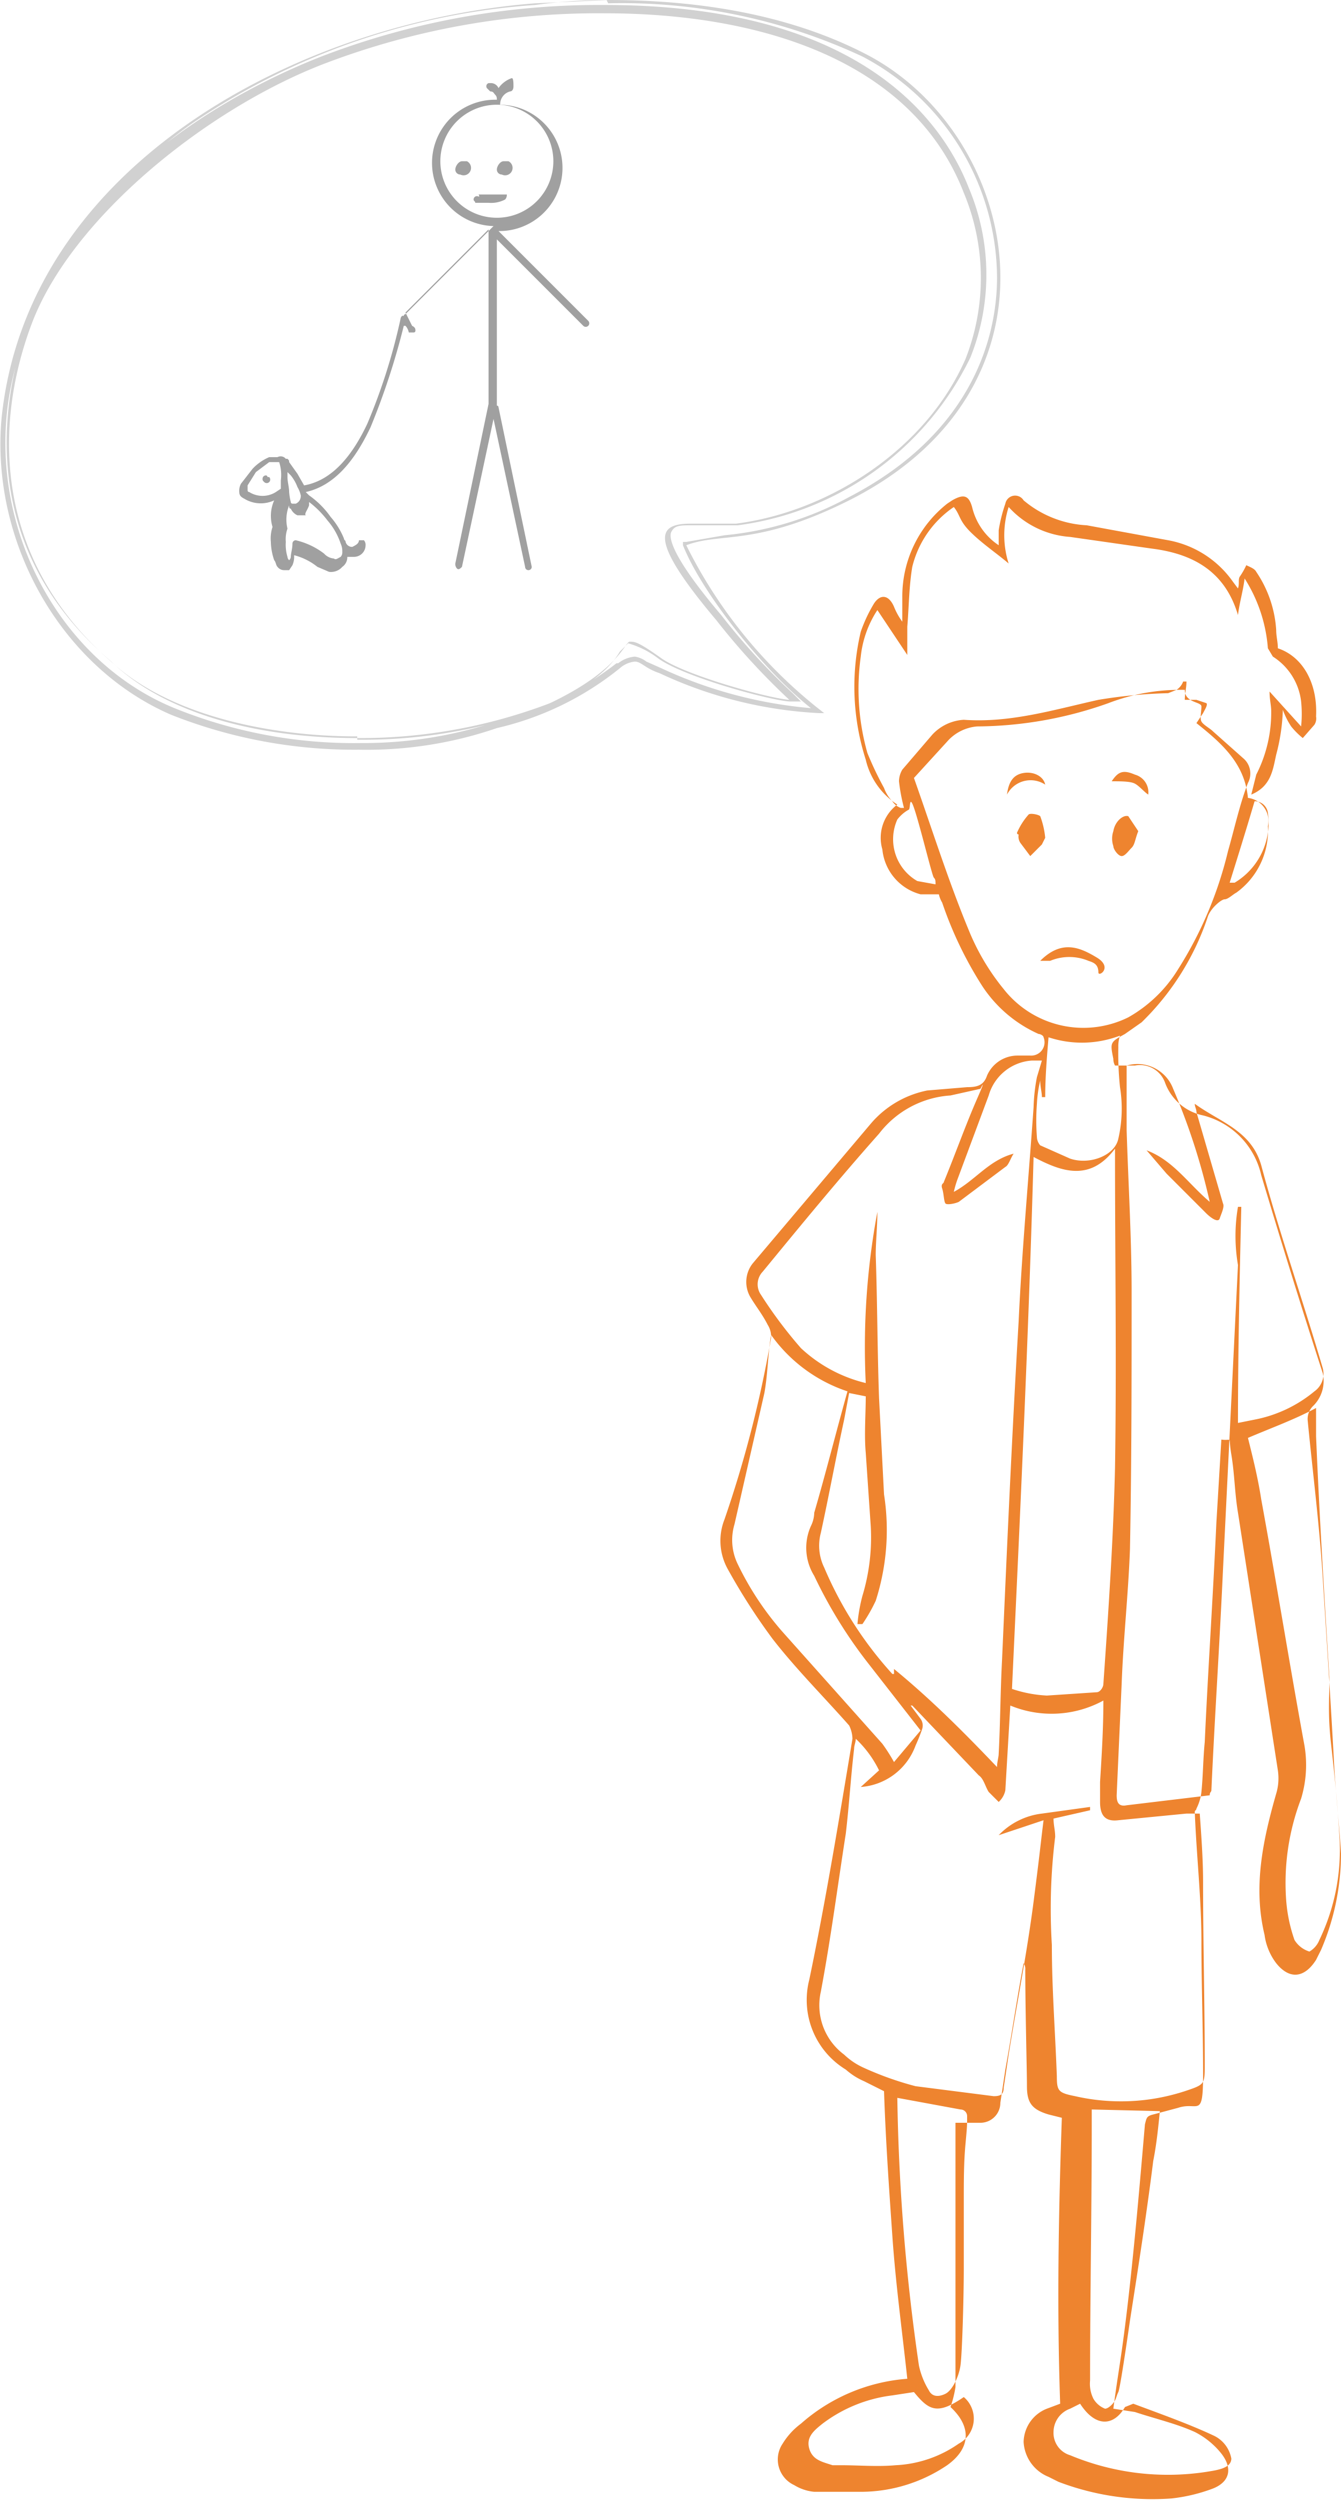 <?xml version="1.0" encoding="UTF-8"?> <svg xmlns="http://www.w3.org/2000/svg" id="Layer_1" data-name="Layer 1" viewBox="0 0 80.7 150.4"> <title>sad-boy-dream-about-dog</title> <g> <path d="M432.7,148.9c-.3-2.8-.7-5.7-.9-8.6s-.4-5.7-.5-8.7l-1.2-.6a4.1,4.1,0,0,1-1.1-.7,4.9,4.9,0,0,1-2.2-5.4c1-4.8,1.8-9.7,2.6-14.5a1.9,1.9,0,0,0-.2-.8c-1.5-1.7-3.2-3.4-4.6-5.2a37.4,37.4,0,0,1-2.7-4.2,3.5,3.5,0,0,1-.2-3,69.8,69.8,0,0,0,2.8-10.9,1.3,1.3,0,0,0-.2-.8c-.3-.6-.7-1.1-1-1.6a1.8,1.8,0,0,1,.1-2.1l7.1-8.4a6,6,0,0,1,3.4-2l2.4-.2c.6,0,1-.1,1.2-.7a2,2,0,0,1,1.8-1.2h.8a.8.8,0,0,0,.8-1.1c0-.1-.2-.2-.3-.2a7.9,7.9,0,0,1-3.4-2.9,23,23,0,0,1-2.4-5,1.7,1.7,0,0,1-.2-.5h-1.1a3.1,3.1,0,0,1-2.3-2.7,2.5,2.5,0,0,1,.9-2.7,4.4,4.4,0,0,1-1.9-2.7,14.4,14.4,0,0,1-.3-7.7,8.9,8.9,0,0,1,.8-1.7c.4-.6.9-.5,1.2.2a4.1,4.1,0,0,0,.5.9V41.7a7.1,7.1,0,0,1,2.7-5.6l.3-.2c.7-.4,1-.3,1.2.4a3.8,3.8,0,0,0,1.6,2.3v-.9a9.4,9.4,0,0,1,.4-1.6.6.6,0,0,1,1.1-.2,6.4,6.4,0,0,0,3.8,1.5l4.9.9a6.1,6.1,0,0,1,3.9,2.5l.3.4c.1-.3,0-.5.1-.7a4.3,4.3,0,0,0,.4-.7c.2.1.5.2.6.4a7,7,0,0,1,1.2,3.5c0,.4.1.7.1,1.1,1.5.5,2.4,2.1,2.3,4.1a.7.7,0,0,1-.1.5l-.7.8a4.6,4.6,0,0,1-.7-.7,4.7,4.7,0,0,1-.5-1,11.7,11.7,0,0,1-.4,2.7c-.2.9-.3,1.9-1.5,2.4l.3-1.2a8.2,8.2,0,0,0,.9-3.8c0-.4-.1-.7-.1-1.2l1.9,2.1a7.4,7.4,0,0,0,0-1.5,3.7,3.7,0,0,0-1.7-2.7l-.3-.5a9.1,9.1,0,0,0-1.4-4.2c-.1.8-.3,1.4-.4,2.2-.8-2.7-2.8-3.7-5.2-4l-4.9-.7a5.5,5.5,0,0,1-3.7-1.8,5.6,5.6,0,0,0,0,3.4c-.7-.6-1.6-1.2-2.3-1.9s-.6-1-1-1.5a6.1,6.1,0,0,0-2.5,3.6c-.2,1.2-.2,2.4-.3,3.6v1.7l-1.8-2.7a6.3,6.3,0,0,0-1,2.8,14.1,14.1,0,0,0,.4,5.8,20,20,0,0,0,1,2.1,2.2,2.2,0,0,0,.5.8,1,1,0,0,0,.5.4h.2a11,11,0,0,1-.3-1.6,1.4,1.4,0,0,1,.2-.7l1.8-2.1a2.8,2.8,0,0,1,1.9-.9c2.8.2,5.4-.6,8.1-1.2a29.8,29.8,0,0,1,4.2-.4l.5-.2a1,1,0,0,0,.4-.5h.2c0,.4-.1.7-.1,1.1h.7l.6.2c.1.1-.1.4-.2.6l-.4.6c1.5,1.2,2.9,2.4,3.1,4.5a1.4,1.4,0,0,1,1.2,1.7,4.6,4.6,0,0,1-1.9,4c-.2.1-.5.4-.7.4s-.8.5-1,1a15.8,15.8,0,0,1-4,6.4l-1,.7c-.9.5-.9.5-.7,1.5a.8.8,0,0,0,.1.4h1.2a1.6,1.6,0,0,1,1.8,1,3.1,3.1,0,0,0,2.3,2,4.8,4.8,0,0,1,3.5,3.6c1.2,4,2.4,7.9,3.7,11.9a2.1,2.1,0,0,1-.6,2,1.1,1.1,0,0,0-.3.9c.3,3.1.7,6.2.9,9.4s.5,7.7.7,11.5c.1,1.7.3,3.4.4,5.1a14.7,14.7,0,0,1-1.2,5.8l-.3.6c-.7,1.1-1.6,1.2-2.4.2a3.6,3.6,0,0,1-.7-1.7c-.7-2.9-.1-5.7.7-8.5a3.2,3.2,0,0,0,.1-1.4l-2.4-15.5c-.2-1.2-.2-2.3-.4-3.5s.1-.8-.6-.9l-.3,5c-.2,4.4-.5,8.8-.7,13.2-.1,1-.1,2-.2,3a2.9,2.9,0,0,1-.3,1c0,.1-.1.1-.1.2.1,2.6.4,5.2.4,7.8s.1,5.3.1,8-.3,1.6-1.5,2l-1.5.4c-.4.1-.4.2-.5.6-.3,3.5-.6,7-1,10.5s-.6,4.3-.9,6.6l1.3.2c1.2.4,2.5.7,3.6,1.2a4.8,4.8,0,0,1,1.6,1.3c.7.9.5,1.7-.5,2.1a10.2,10.2,0,0,1-2.5.6,15.9,15.9,0,0,1-6.8-1l-.6-.3a2.4,2.4,0,0,1-1.5-2.1,2.2,2.2,0,0,1,1.4-2l.8-.3c-.2-5.7-.1-11.4.1-17.2l-.8-.2c-1-.3-1.3-.7-1.3-1.7s-.1-4.6-.1-7a.6.6,0,0,0-.1-.4c-.4,2.1-.7,4.2-1.1,6.4l-.3,2a1.2,1.2,0,0,1-1.2,1.2h-1.5v15.9a7,7,0,0,1-.3,1.2h0c1.3,1.2,1.2,2.5-.2,3.5a9.3,9.3,0,0,1-5.1,1.6h-2.9a2.8,2.8,0,0,1-1.2-.4,1.7,1.7,0,0,1-.7-2.5,4.3,4.3,0,0,1,1.1-1.2A10.9,10.9,0,0,1,432.7,148.9Zm-3.1-38.5c0,.2-.1.4-.1.6-.2,1.7-.3,3.4-.5,5.1-.5,3.2-.9,6.3-1.5,9.5a3.7,3.7,0,0,0,1.4,3.8,4.2,4.2,0,0,0,1.2.8,19.2,19.2,0,0,0,3.1,1.1l4.7.6c.4,0,.6-.1.6-.5l.3-2c.5-3.1,1.1-6.1,1.5-9.2s.4-3.3.6-4.9l-2.7.9a4.3,4.3,0,0,1,2.6-1.3l2.9-.4v.2l-2.2.5c0,.4.1.7.1,1.1a35.1,35.1,0,0,0-.2,6.5c0,2.6.2,5.2.3,7.9,0,.9.1,1,1.1,1.2a12.4,12.4,0,0,0,6.6-.3c1.2-.4,1.2-.4,1.2-1.6,0-3.7-.1-7.4-.1-11,0-1.3-.1-2.7-.2-4.1h-.8l-4.1.4c-.8.1-1.1-.3-1.1-1.1V113c.1-1.6.2-3.2.2-4.9a6.5,6.5,0,0,1-5.6.3l-.3,5.1a1.3,1.3,0,0,1-.4.7l-.6-.6c-.2-.3-.3-.8-.6-1l-4-4.2h-.1l.6.8a.7.7,0,0,1,.1.6,10.4,10.4,0,0,1-.4,1,3.8,3.8,0,0,1-3.3,2.5l1.1-1A6.6,6.6,0,0,0,429.6,110.4Zm8.5,1.7c0-.3.1-.6.1-.8.1-1.9.1-3.7.2-5.6.3-6.8.6-13.6,1-20.4.2-4.3.6-8.6.9-12.9a11,11,0,0,1,.2-1.8l.3-1h-.6a2.9,2.9,0,0,0-2.6,2.1l-1.9,5.1a6.4,6.4,0,0,0-.2.7c1.3-.7,2.1-1.9,3.6-2.3-.2.3-.3.7-.5.8l-2.8,2.1c-.2.1-.7.2-.8.1s-.1-.6-.2-.9.1-.3.1-.4c.7-1.7,1.3-3.4,2-5s.1-.4.2-.6l-1.8.4A5.9,5.9,0,0,0,431,74c-2.4,2.7-4.7,5.5-7,8.3a1.1,1.1,0,0,0-.1,1.4,26.7,26.7,0,0,0,2.4,3.2,8.7,8.7,0,0,0,3.9,2.1,44.3,44.3,0,0,1,.7-10.3c0,.9-.1,1.8-.1,2.6.1,2.9.1,5.8.2,8.6l.3,5.8a13.9,13.9,0,0,1-.5,6.4,10,10,0,0,1-.8,1.4h-.3a10.1,10.1,0,0,1,.3-1.7,12.1,12.1,0,0,0,.5-4.2l-.3-4.4c-.1-1.1,0-2.3,0-3.4l-1-.2-.3,1.6c-.5,2.3-.9,4.5-1.4,6.8a3,3,0,0,0,.2,2.1,22.6,22.6,0,0,0,4.1,6.4h.1v-.3C434.1,108,436.1,110,438.1,112.1Zm14.5-33.7h.2c-.1,4.3-.2,8.7-.2,13l1-.2a8,8,0,0,0,3.6-1.7,1.3,1.3,0,0,0,.5-1.4c-1.2-4.1-2.6-8.1-3.7-12.2-.6-2.1-2.5-2.6-4-3.7,0,.2.1.3.1.5l1.6,5.5c.1.2-.1.6-.2.9s-.6-.1-.8-.3l-2.4-2.4L447.1,75c1.6.6,2.5,2,3.8,3.1a38.6,38.6,0,0,0-2.2-6.8,2.3,2.3,0,0,0-2.8-1.4v3.9c.1,3.2.3,6.5.3,9.7,0,5.2,0,10.3-.1,15.5-.1,2.7-.4,5.4-.5,8.1l-.3,6.7c0,.4.1.7.6.6l5-.6c0-.2.1-.2.1-.3.2-4.4.5-8.9.7-13.3l.9-18.3A10.3,10.3,0,0,1,452.6,78.4ZM433.1,52.6c1.1,3.1,2.1,6.3,3.4,9.4a13.8,13.8,0,0,0,2,3.3A6.1,6.1,0,0,0,446,67a8.3,8.3,0,0,0,3-2.9,23.4,23.4,0,0,0,3-7.1c.4-1.4.7-2.8,1.2-4.1a1.2,1.2,0,0,0-.3-1.5l-1.8-1.6c-.2-.2-.6-.4-.7-.6s0-.6,0-.9-1-.2-1-1a12.1,12.1,0,0,0-4.6.8,23.9,23.9,0,0,1-7.9,1.4,2.7,2.7,0,0,0-1.7.8Zm5.9,54.8a7.8,7.8,0,0,0,2.1.4l3-.2c.2,0,.4-.3.4-.5.3-4.3.6-8.7.7-13,.1-6.3,0-12.6,0-18.8v-.4c-1.5,2-3.2,1.4-4.9.5C440,86.1,439.5,96.7,439,107.4Zm-9.9-17.9a9.2,9.2,0,0,1-4.6-3.4c-.2,1.3-.2,2.4-.4,3.5l-1.8,7.9a3.3,3.3,0,0,0,.2,2.4,18,18,0,0,0,2.9,4.3l5.8,6.5a10.5,10.5,0,0,1,.7,1.1l1.6-1.9-3.2-4.1a28,28,0,0,1-3.2-5.2,3.2,3.2,0,0,1-.2-3,1.9,1.9,0,0,0,.2-.8C427.8,94.4,428.4,92,429.1,89.5Zm24.1,2.8c.3,1.2.6,2.4.8,3.7.9,4.9,1.7,9.9,2.6,14.8a7,7,0,0,1-.2,3.2,14.2,14.2,0,0,0-.9,6.1,9.3,9.3,0,0,0,.5,2.4,1.6,1.6,0,0,0,.9.7,1.4,1.4,0,0,0,.6-.7,12.5,12.5,0,0,0,1.2-6.3c-.1-1.8-.3-3.7-.5-5.5s-.1-2.6-.1-4c-.3-4.8-.6-9.7-.8-14.5V90.5C456,91.2,454.6,91.7,453.2,92.3ZM432.1,132h0a123.4,123.4,0,0,0,1.3,16.1,4.7,4.7,0,0,0,.6,1.5c.2.4.6.4,1,.2s.8-1,.9-1.7.2-4,.2-5.9v-4.1c0-1.1,0-2.2.1-3.3s.1-1.1.1-1.7a.4.4,0,0,0-.4-.4Zm11.7.7v1c0,5.1-.1,10.2-.1,15.3a2,2,0,0,0,.2,1.1,1.4,1.4,0,0,0,.7.6c.2,0,.5-.3.6-.5s.1-.3.2-.5.5-2.9.7-4.3c.5-3.2,1-6.4,1.4-9.6.2-1,.3-2,.4-3ZM436.1,150c-1.6,1.1-2.1.8-3-.3l-1.3.2a8.7,8.7,0,0,0-4.2,1.7c-.5.4-1,.8-.8,1.5s.8.8,1.4,1h.5c1.1,0,2.2.1,3.3,0a7.2,7.2,0,0,0,3.8-1.3A1.7,1.7,0,0,0,436.1,150Zm4.6-79.2h0a7.8,7.8,0,0,0-.2,1.4,13.4,13.4,0,0,0,0,2,.8.8,0,0,0,.2.5l1.8.8c1.2.4,2.7-.2,2.9-1.2a8.1,8.1,0,0,0,.1-3.1,19.3,19.3,0,0,1-.1-2.4,2,2,0,0,1,.1-.7,6.4,6.4,0,0,1-4.3.1c-.1,1.2-.2,2.4-.2,3.6h-.2C440.8,71.5,440.7,71.2,440.7,70.8Zm2.4,79.6-.6.3a1.5,1.5,0,0,0-1,1.4,1.4,1.4,0,0,0,1,1.4,15.3,15.3,0,0,0,8.2,1c.6-.1,1.5-.2,1.5-.8a1.9,1.9,0,0,0-1.1-1.4c-1.5-.7-3.2-1.3-4.8-1.9l-.5.2C445.1,151.8,444,151.8,443.1,150.4ZM434.4,59c0-.2,0-.3-.1-.4s-.7-2.6-1.1-3.9-.3-.3-.4-.2a2.2,2.2,0,0,0-.7.6,2.9,2.9,0,0,0,1.2,3.7Zm17.7-.1h.3a4.2,4.2,0,0,0,2-4.2.8.8,0,0,0-.8-.7C453.1,55.7,452.6,57.3,452.1,58.9Z" transform="translate(-378.1 -5.8)" style="fill: #ee842f"></path> <path d="M439.3,55.9a4.1,4.1,0,0,1,.7-1.1c.1-.1.6,0,.7.1a5,5,0,0,1,.3,1.3l-.2.4-.7.7-.6-.8a.7.7,0,0,1-.1-.5A.1.1,0,0,1,439.3,55.9Z" transform="translate(-378.1 -5.8)" style="fill: #ee842f"></path> <path d="M446.6,55.8c-.2.5-.2.8-.4,1s-.4.5-.6.5-.5-.4-.5-.6a1.4,1.4,0,0,1,0-.9c.1-.6.6-1,.9-.9Z" transform="translate(-378.1 -5.8)" style="fill: #ee842f"></path> <path d="M444.2,64.3c0-.5-.3-.6-.6-.7a3,3,0,0,0-2.3,0h-.6c1.3-1.3,2.4-.8,3.4-.2S444.2,64.6,444.2,64.3Z" transform="translate(-378.1 -5.8)" style="fill: #ee842f"></path> <path d="M445,52.8c.4-.6.7-.7,1.4-.4a1.1,1.1,0,0,1,.8,1.2c-.3-.2-.6-.6-.9-.7S445.5,52.8,445,52.8Z" transform="translate(-378.1 -5.8)" style="fill: #ee842f"></path> <path d="M441,53a1.6,1.6,0,0,0-2.3.6c.1-.8.4-1.2,1-1.3S440.9,52.5,441,53Z" transform="translate(-378.1 -5.8)" style="fill: #ee842f"></path> </g> <path d="M408.9,10.5h0a1.6,1.6,0,0,0-.8.6.5.5,0,0,0-.5-.3h-.1a.2.2,0,0,0-.1.3l.2.2c.2,0,.2.1.3.2s.1.2.1.3a3.8,3.8,0,0,0-.2,7.6l-5.3,5.3a.1.1,0,0,0-.1.1h-.1a.3.3,0,0,0-.1.2,35.5,35.5,0,0,1-2,6.3c-.9,1.9-2.1,3.4-3.8,3.7l-.4-.7-.5-.7c0-.1,0-.1-.1-.2h-.1a.4.4,0,0,0-.5-.1h-.5a3,3,0,0,0-1,.7l-.7.9a.9.9,0,0,0-.1.5c0,.2.1.3.3.4a1.9,1.9,0,0,0,1.8.1,2.3,2.3,0,0,0-.1,1.6h0a2.2,2.2,0,0,0-.1.9,3.6,3.6,0,0,0,.2,1.1c.1.1.1.3.2.4a.5.5,0,0,0,.4.2h.3l.2-.3a1.3,1.3,0,0,0,.1-.6,3.7,3.7,0,0,1,1.4.7l.7.3a.9.9,0,0,0,.8-.3h0a.7.7,0,0,0,.3-.6h.4a.7.7,0,0,0,.7-.7.4.4,0,0,0-.1-.3h-.3c0,.2-.2.3-.4.4a.4.4,0,0,1-.4-.3c0-.1-.1-.1-.1-.2h0a4.6,4.6,0,0,0-.8-1.3,5.3,5.3,0,0,0-1.3-1.3l-.2-.2h0c1.8-.4,3-2,3.9-3.9a43.5,43.5,0,0,0,2-6.1h.1a.8.8,0,0,1,.2.4h.3a.1.1,0,0,0,.1-.1h0c0-.1,0-.2-.2-.3l-.2-.4-.2-.4,5-5V30.1h0l-2,9.6a.4.4,0,0,0,.1.3c.1.1.2,0,.3-.1h0l1.9-8.9,1.9,8.9a.2.2,0,0,0,.4,0h0l-2-9.6a.1.1,0,0,0-.1-.1v-10l5.2,5.2a.2.2,0,1,0,.3-.3l-5.4-5.4a3.8,3.8,0,0,0,.1-7.6.8.8,0,0,1,.6-.8c.1,0,.2-.1.2-.3s0-.5-.1-.5Zm-.9,1.6a3.4,3.4,0,1,1-3.4,3.4A3.4,3.4,0,0,1,408,12.1Zm-2.1,3.4c-.2,0-.4.3-.4.5a.3.3,0,0,0,.3.3.4.4,0,1,0,.4-.8h-.3Zm2.5,0c-.2,0-.4.3-.4.5a.3.3,0,0,0,.3.3h0a.4.4,0,1,0,.4-.8h-.3Zm-1.6,2.1a.2.2,0,0,0-.2.2c0,.1.1.1.1.2h.8a1.8,1.8,0,0,0,1-.2.4.4,0,0,0,.1-.3h-1.7c.1.2,0,.1-.1.1Zm-11.9,16h0a2.5,2.5,0,0,1,.1,1.1v.5l-.3.2a1.5,1.5,0,0,1-1.6,0,.1.1,0,0,1-.1-.1V35l.5-.8.8-.6Zm.5.6.2.2a2.5,2.5,0,0,1,.4.7,1.7,1.7,0,0,1,.2.5.5.5,0,0,1-.3.5h-.2a.1.1,0,0,1-.1-.1,3.5,3.5,0,0,1-.1-.6c0-.3-.1-.6-.1-.9v-.4Zm-1.3.2a.2.2,0,0,0-.2.2c0,.1,0,.1.1.2h0a.2.2,0,0,0,.3-.3h-.1a.1.1,0,0,0-.1-.1Zm2.6,1.6a5.7,5.7,0,0,1,1.1,1.1,4.1,4.1,0,0,1,.8,1.4,1.1,1.1,0,0,1,.1.5.4.4,0,0,1-.1.3h0c-.2.1-.3.2-.4.1a.9.9,0,0,1-.6-.3,4.5,4.5,0,0,0-1.7-.8.2.2,0,0,0-.2.2h0c0,.3-.1.6-.1.8a.3.3,0,0,1-.1.2h0a.3.3,0,0,1-.1-.2,2.5,2.5,0,0,1-.1-.9,1.9,1.9,0,0,1,.1-.8h0a2.3,2.3,0,0,1,.1-1.4c0,.1,0,.2.1.2a.8.8,0,0,0,.4.4h.5c-.1-.1.1-.3.2-.6Z" transform="translate(-378.1 -5.8)" style="fill: #a0a0a0"></path> <path d="M414.7,6A34.2,34.2,0,0,1,430,9.2a15.1,15.1,0,0,1,8.1,13.3c0,3.2-1.2,9.2-8.9,13.2a19.4,19.4,0,0,1-7.5,2.3l-2.3.4h-.2v.2c1.1,2.8,4.8,7.5,7.7,9.8a26.8,26.8,0,0,1-9-2.4l-.9-.4a1.5,1.5,0,0,0-.7-.3,1.9,1.9,0,0,0-1,.4h-.1a19.4,19.4,0,0,1-7.2,3.5,25.6,25.6,0,0,1-8.2,1.3,28.7,28.7,0,0,1-11.2-2.1c-6.6-2.7-10.8-10.1-10.1-17.6s6.6-14.4,11.2-17.6a41.7,41.7,0,0,1,20.6-7.1,31.1,31.1,0,0,1,4.3-.3M399.6,50.3a31.2,31.2,0,0,0,11.6-2.1c2.8-1.3,3.8-2.5,4.2-3.2l.5-.5a5.4,5.4,0,0,1,1.8.9c1.5,1.1,6.6,2.5,7.9,2.6h.7l-.5-.5a39.4,39.4,0,0,1-4.3-4.7c-2.8-3.3-3.2-4.6-3-5s.5-.4,1.3-.4h2.7a18.2,18.2,0,0,0,14-10.1,13.4,13.4,0,0,0-.1-10.2c-1.6-4.1-6.6-11-21.9-11a46.6,46.6,0,0,0-16.8,3c-4.2,1.6-14.3,6.4-17.8,15.9-1.4,3.7-3.8,13.2,4.9,20.6,3.1,3,8.5,4.6,14.8,4.6M414.7,5.8l-4.4.2c-14.2,1.1-30.5,9.7-32.1,24.9-.7,7.4,3.5,15,10.2,17.9a29.9,29.9,0,0,0,11.3,2.1,24.1,24.1,0,0,0,8.3-1.3,18.3,18.3,0,0,0,7.4-3.6,1.6,1.6,0,0,1,.9-.4c.4,0,.6.4,1.5.7a25.6,25.6,0,0,0,9.6,2.4h.3a29,29,0,0,1-8.3-10.1c2.1-.8,4.2.1,9.8-2.7,13.7-6.9,10.2-22.2.9-26.9-4.9-2.5-10.5-3.2-15.4-3.2ZM399.6,50.1c-5.6,0-11.4-1.4-14.7-4.4-7-6-7.3-14-4.9-20.4s10.6-13,17.7-15.7a46.3,46.3,0,0,1,16.8-3c9.3,0,18.5,2.8,21.6,10.8a13.3,13.3,0,0,1,.1,10c-2.4,5.5-8.3,9.2-13.8,9.9h-2.7c-1.9,0-2.8.7,1.5,5.8a41.8,41.8,0,0,0,4.4,4.8c-1.3-.1-6.3-1.5-7.7-2.5s-1.6-1-1.9-1-.6,1.7-4.8,3.7a32,32,0,0,1-11.6,2.1Z" transform="translate(-378.1 -5.8)" style="fill: #d1d1d1"></path> </svg> 